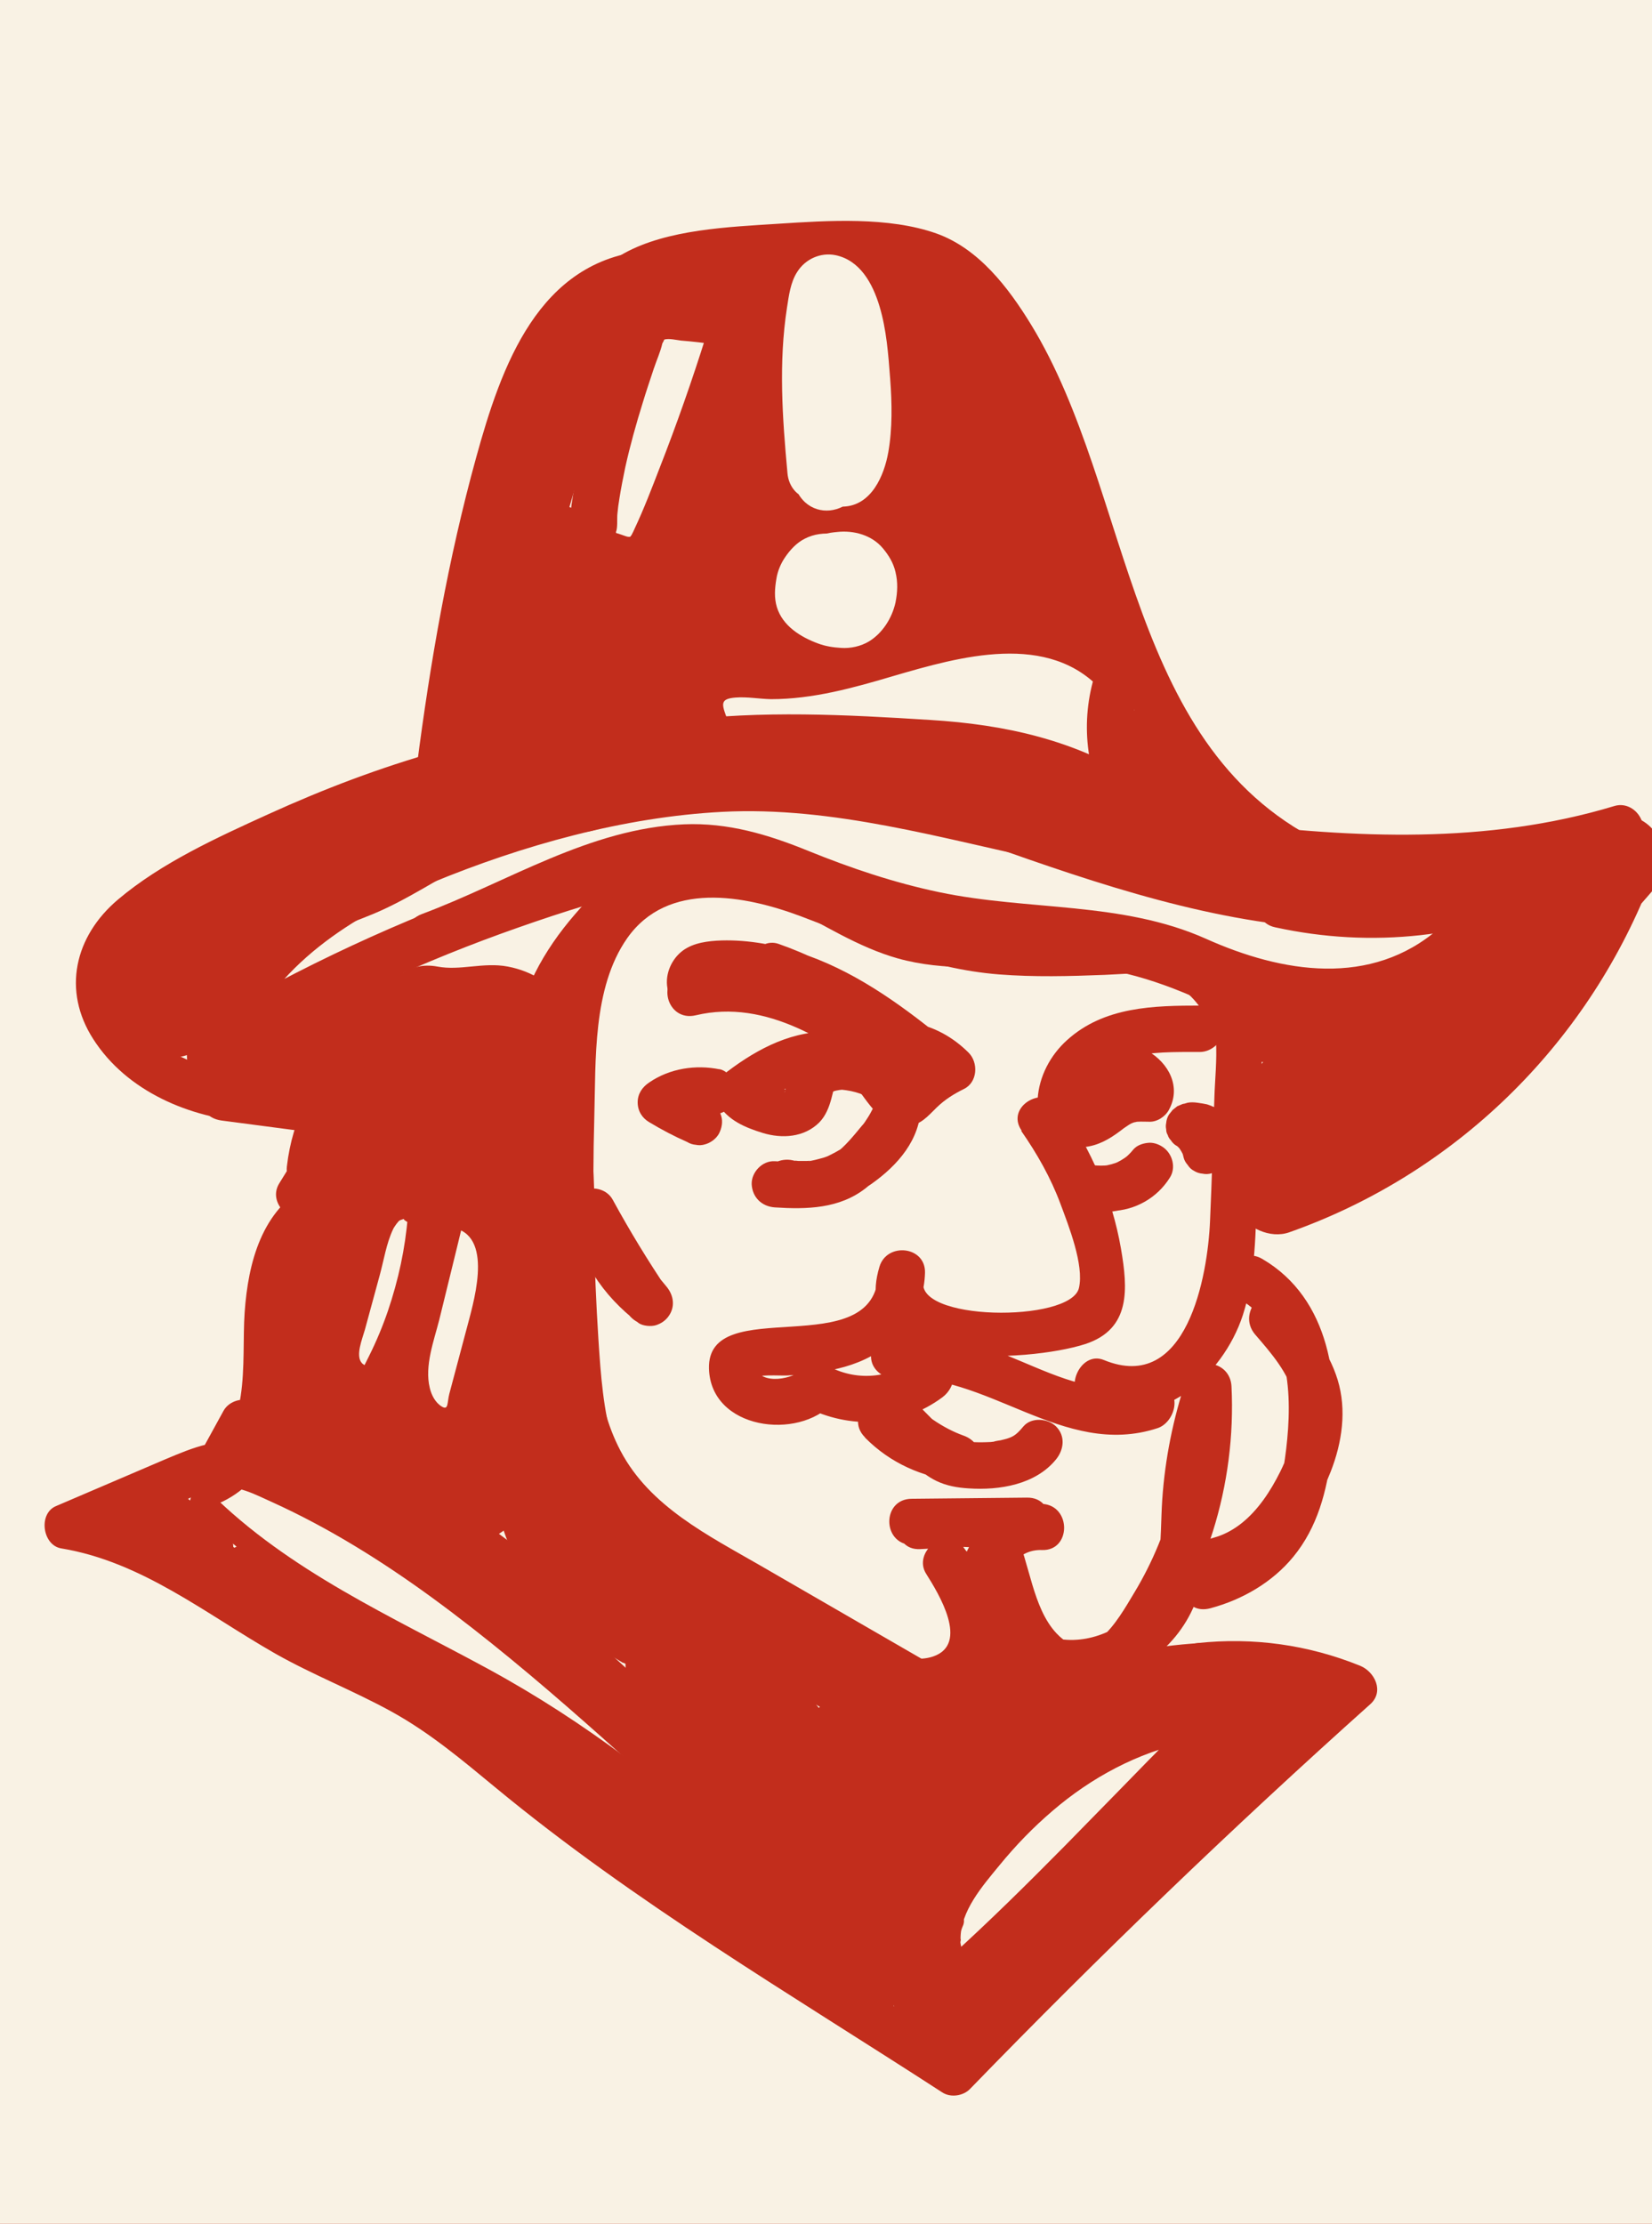 <?xml version="1.0" encoding="UTF-8"?>
<svg id="Layer_1" data-name="Layer 1" xmlns="http://www.w3.org/2000/svg" viewBox="0 0 71.58 96.31">
  <defs>
    <style>
      .cls-1 {
        fill: #f9f2e4;
      }

      .cls-2 {
        fill: #c22d1c;
      }
    </style>
  </defs>
  <rect class="cls-2" x="-228" y="-53.07" width="517.58" height="204.71"/>
  <path class="cls-2" d="M35.97,65c1.09,1.1,2.67,1.28,4.14,1.23.71-.02,1.39-.1,2.04-.39.71-.32,1.23-1,1.21-1.79-.02-.52-.45-1.03-1-1s-1.02.44-1,1c0,.05.04.21,0,.06.01-.08.01-.1,0-.04-.02.07,0,.04.05-.1-.07.13.03-.06.06-.06,0,0-.1.1-.11.11-.05.07.18-.1.02-.02-.04.02-.08.04-.12.07-.18.11.13-.03.02,0-.06.01-.11.04-.17.06-.1.03-.21.05-.32.08-.14.03-.09.04.02,0-.05.02-.12.01-.17.02-.26.02-.52.03-.78.03s-.52,0-.77-.02c-.07,0-.14-.01-.21-.02-.1,0-.17-.02-.03,0-.12-.02-.25-.04-.37-.07-.13-.03-.27-.07-.4-.11-.06-.02-.13-.04-.19-.07.08.03.11.05.02,0-.12-.07-.23-.14-.35-.21.07.04.09.08.01,0-.06-.06-.12-.11-.18-.17-.37-.37-1.05-.4-1.42,0s-.39,1.02,0,1.42h0Z"/>
  <path class="cls-2" d="M35.07,64.83c1.29,0,1.29-2,0-2s-1.29,2,0,2h0Z"/>
  <path class="cls-2" d="M23.7,75.7h.46c.28,0,.53-.05.77-.17.25-.08.46-.22.64-.41.2-.18.33-.4.41-.64.13-.24.18-.5.17-.77l-.07-.53c-.1-.34-.27-.63-.52-.88l-.41-.31c-.31-.18-.65-.27-1.01-.27h-.46c-.28-.01-.53.05-.77.17-.25.08-.46.22-.64.41-.2.18-.33.4-.41.64-.13.24-.18.5-.17.77l.07.53c.1.34.27.63.52.88l.41.31c.31.18.65.27,1.01.27h0Z"/>
  <path class="cls-2" d="M18.89,70.43c2.58,0,2.58-4.01,0-4.01s-2.58,4.01,0,4.01h0Z"/>
  <path class="cls-2" d="M7.2,68.27c-.91-.53-1.8-1.12-2.64-1.76-.19-.15-.55-.16-.77-.1s-.48.24-.6.46c-.12.23-.18.51-.1.77l.1.24c.09.15.21.27.36.36.84.64,1.73,1.23,2.64,1.76.45.26,1.12.12,1.37-.36s.12-1.09-.36-1.37h0Z"/>
  <g>
    <rect class="cls-1" x="-165.1" y="-.07" width="386.29" height="96.55"/>
    <path class="cls-2" d="M44.25,48.98c.69.99,1.28,2.03,1.7,3.16.35.94,1.03,2.65.8,3.64-.35,1.52-7.28,1.45-6.72-.38l-1.97-.27c-.11,4-7.44.81-7.34,4.15.08,2.63,3.87,3.12,5.37,1.48l-1.21.16c1.93.99,4.2.9,5.96-.41.58-.44.7-1.32,0-1.73-.54-.32-1.08-.63-1.62-.95l-.51,1.87c4.03-.36,7.33,3.5,11.45,2.15.72-.24,1.09-1.47.24-1.83-.78-.33-1.56-.66-2.35-1l-.77,1.83c2.92,1.2,5.7-1.23,6.57-3.89.57-1.75.55-3.65.62-5.46.07-2.01.24-4.05.19-6.07-.04-1.49-.36-3.06-1.53-4.09s-2.88-1.18-4.43-1.14c-1.96.05-3.92.17-5.88-.03-2.2-.22-4.16-.97-6.18-1.82-3-1.26-6.71-2.39-9.65-.32-2.62,1.85-3.03,5.3-3.17,8.25-.21,4.32-.15,8.65.19,12.96.14,1.75.31,3.52,1.03,5.14.67,1.52,1.81,2.73,3.12,3.73,1.7,1.3,3.63,2.32,5.53,3.32,1.66.88,3.44,1.98,5.32,2.3,1.52.25,3.12-.14,3.85-1.61.81-1.66-.09-3.53-.99-4.95l-1.57,1.21c.69.89,1,1.9,1.03,3.01s1.77,1.42,1.97.27c.26-1.52.53-3.03.79-4.55l-1.83.24c.9,1.9.94,4.21,2.87,5.46,1.62,1.05,3.26.52,4.42-.89,2.71-3.3,4.02-7.64,3.81-11.88-.06-1.14-1.61-1.35-1.97-.27-.56,1.68-.91,3.41-1.03,5.17s.1,3.78-1.35,5.07c-1.09.97-2.75,1.36-4.07.65-.63-.33-1.25-.94-1.37-1.68-.16-.98.58-1.89,1.57-1.85,1.29.05,1.29-1.95,0-2-1.88-.07-3.76-.14-5.64-.22v2c1.67-.02,3.33-.03,5-.05v-2c-1.54.08-3.09.15-4.63.23-1.28.06-1.29,2.07,0,2l4.63-.23c1.28-.06,1.3-2.02,0-2-1.67.02-3.33.03-5,.05-1.29.01-1.29,1.95,0,2,1.88.07,3.76.14,5.64.22v-2c-2.27-.08-4.03,2.19-3.5,4.39s2.86,3.62,5.06,3.5,4.24-1.51,5.07-3.55c.56-1.37.5-2.87.58-4.32.1-1.67.44-3.28.97-4.86l-1.97-.27c.15,3.15-.57,6.26-2.21,8.97-.72,1.2-1.89,3.32-3.37,1.74-1.04-1.12-1.15-3.06-1.8-4.42-.35-.75-1.69-.59-1.83.24-.26,1.52-.53,3.03-.79,4.55l1.97.27c-.04-1.68-.6-3.1-1.62-4.42-.7-.9-2.17.26-1.57,1.21.53.84,1.89,3.04.3,3.58-1.21.41-2.81-.57-3.84-1.08-2.6-1.29-5.44-2.62-7.67-4.51-2.53-2.14-2.79-5.01-2.99-8.13s-.27-6.4-.18-9.6c.07-2.5-.08-5.63,1.42-7.78,1.76-2.51,5.1-1.87,7.55-.95,2.87,1.08,5.45,2.26,8.56,2.51,1.53.12,3.06.08,4.59.02,1.25-.05,2.99-.3,3.99.64,1.15,1.08.8,3.23.76,4.64-.06,1.79-.11,3.59-.19,5.38-.1,2.37-1,7.5-4.6,6.02-1.04-.43-1.82,1.39-.77,1.83.78.33,1.56.66,2.35,1l.24-1.83c-1.89.62-3.73-.24-5.47-.97s-3.52-1.42-5.44-1.25c-.95.08-1.42,1.33-.51,1.87.54.32,1.08.63,1.62.95v-1.73c-1.18.88-2.61,1.1-3.94.41-.38-.2-.91-.18-1.21.16-.41.45-2.04.66-1.92-.31l-.29.71c.21-.25,1.33-.15,1.64-.17.42-.03.84-.07,1.25-.13.83-.11,1.64-.31,2.37-.71,1.37-.75,2.29-2.03,2.33-3.61.03-1.15-1.64-1.33-1.97-.27-1.42,4.68,6.5,4.14,8.91,3.36,1.99-.65,1.85-2.4,1.55-4.14-.38-2.2-1.29-4.29-2.57-6.11-.73-1.05-2.47-.05-1.73,1.01h-.02Z"/>
    <path class="cls-2" d="M34.99,47.21c1.07-.08,2.36-.14,3.15.72s2.17-.25,1.57-1.21c-.82-1.34-2.34-2.05-3.89-2.04-1.72.01-3.23.88-4.54,1.91-.35.27-.35.86-.16,1.21.4.72,1.19,1.04,1.94,1.27.83.25,1.78.19,2.43-.45.28-.28.43-.66.53-1.03.03-.13.07-.26.1-.39-.04.15-.12.08.12.03.75-.16,1.55.15,2.29.28.43.08.87.14,1.27-.09s.64-.7.64-1.16c0-.76-.57-1.47-1.08-1.98-1.09-1.06-2.6-1.63-4.03-2.07-1.84-.56-3.85-.77-5.71-.17-1.22.4-.73,2.23.53,1.93,3.06-.73,5.9,1.19,8.21,2.96.43.33,1.12.07,1.37-.36.3-.52.07-1.04-.36-1.37-2.79-2.14-6.11-4.03-9.75-3.16l.53,1.93c1.68-.55,3.41-.25,5.05.3.71.23,1.4.5,2.03.89.3.18.56.38.8.63.11.11.2.22.28.35.05.08.1.16.15.24-.11-.16-.07-.34.12-.54l.44-.26c.16-.05-.27-.07-.31-.08-.17-.04-.34-.08-.52-.11-.43-.09-.86-.17-1.3-.2-.73-.05-1.62.07-2.19.59-.27.25-.44.58-.55.93-.04.15-.08.3-.11.45-.07.33-.03.02.01.02-.31.01-1.07-.15-1.22-.41l-.16,1.21c1.37-1.07,4.08-2.22,5.28-.27l1.57-1.21c-1.16-1.26-2.95-1.42-4.57-1.3-.54.04-1,.43-1,1,0,.51.46,1.04,1,1h.04Z"/>
    <path class="cls-2" d="M52.04,43.55c-2.05,0-4.2.04-5.81,1.5-.72.65-1.21,1.57-1.27,2.55-.08,1.16.8,2.22,2.02,2.08.61-.07,1.08-.34,1.56-.7.1-.08.21-.16.32-.23.04-.03.08-.05.13-.08s.2-.08.08-.04c.05-.02.1-.03.16-.04.17-.04-.11,0,.06-.01s.33,0,.49,0c.34.02.7-.21.86-.5.56-1,0-2.05-.92-2.57-.83-.47-1.76-.58-2.69-.41-.82.14-1.01,1.49-.24,1.83.1.05.09.03-.03-.05q.06.06,0,0s-.07-.1-.09-.16c.02.09.03.09.01,0q0-.09,0,0c0,.11,0,.1.01-.05.03.03-.14.31,0,.03-.06.13.09-.05-.06.07.15-.12-.06.04-.1.06-.08.05-.17.09-.25.13.17-.08-.17.06-.2.08l1.13,1.47c.17-.24-.07.07.04-.06.05-.06.1-.12.16-.17s.11-.11.17-.16c.12-.1-.18.11.06-.04.12-.07.24-.15.37-.21.09-.04-.1.02.07-.02l.09-.03c.19-.04.12-.05-.21-.02l-.44-.26c-.2-.18-.18-.33-.13-.52l-.05.08c.06-.08.05-.08-.03,0,.13-.05-.13.06-.14.07-.11.05-.12.06-.04.02-.06.02-.13.05-.19.07-.49.18-.88.69-.7,1.23.16.48.71.89,1.23.7.66-.24,1.28-.54,1.65-1.17s.32-1.65-.38-2.06c-.6-.35-1.38-.04-1.93.27s-.97.74-1.31,1.25c-.47.69.32,1.77,1.13,1.47s1.66-.72,1.97-1.62c.26-.76-.02-1.79-.79-2.14l-.24,1.83c.12-.02.13-.02.04,0h.2c.1,0,.2,0,.3.01-.18-.02.12.03.13.03.05.01.31.09.27.08s.2.1.24.13l.08.05q.1.07.01,0c.08.08.09.08.02,0l.05.08c-.03-.11-.07-.21,0-.32l.86-.5c-.64-.04-1.29.06-1.85.39-.2.12-.38.27-.56.4-.11.08-.21.16-.32.23-.04.03-.27.12-.08.05-.06.02-.11.04-.17.05.12,0,.13,0,0,0-.21-.05.06.04.1.05q-.1-.06,0,0c.07.1.08.1.02,0,.05.11.06.11.02,0,.01.13.02.13,0,.01,0-.05.02-.31-.01-.07.02-.11.04-.23.08-.34.02-.07.1-.24.02-.08.05-.1.1-.21.16-.3.02-.03.19-.26.12-.18s.13-.14.15-.16c.08-.08.17-.16.26-.24.21-.18-.15.09.08-.06.19-.12.38-.24.58-.34.04-.02.08-.04.12-.06q-.1.04,0,0c.14-.04.27-.09.41-.13.96-.26,2-.24,3.09-.24.52,0,1.03-.46,1-1s-.44-1-1-1h.05Z"/>
    <path class="cls-2" d="M53.69,56.25c2.25,1.3,2.31,4.21,2.04,6.5-.13,1.13-.39,2.34-1.09,3.26s-1.66,1.43-2.71,1.72l.77,1.83c.3-.22.59-.45.89-.67.9-.68.39-2.04-.77-1.83-.23.04-.46.08-.69.13l1.13,1.47c.08-.18.17-.35.25-.53l-.6.46c2.37-.58,3.9-2.69,4.75-4.86.49-1.25.7-2.66.3-3.97s-1.28-2.37-2.16-3.39-2.25.44-1.42,1.42c.69.8,1.45,1.66,1.7,2.71s-.13,2.27-.61,3.24c-.42.84-.96,1.67-1.7,2.25-.31.24-.66.44-1.03.56-.29.1-.58.13-.81.36-.2.2-.29.49-.41.73-.39.82.25,1.63,1.13,1.47.23-.04.46-.08.69-.13l-.77-1.83c-.3.22-.59.45-.89.67-.85.64-.41,2.15.77,1.83,1.38-.37,2.68-1.12,3.59-2.23,1.05-1.28,1.45-2.84,1.65-4.45.39-3.1-.04-6.72-3-8.45-1.12-.65-2.13,1.08-1.01,1.73h.01Z"/>
    <path class="cls-2" d="M51.88,73.15c2.26-.24,4.41.06,6.52.91l-.44-1.67c-5.97,5.34-11.75,10.89-17.33,16.65l1.21-.16c-6.78-4.39-13.71-8.59-19.97-13.72-1.36-1.11-2.74-2.17-4.31-2.98-1.65-.86-3.38-1.56-5-2.51-3.02-1.76-5.85-3.96-9.38-4.54l.24,1.83c1.36-.58,2.72-1.16,4.08-1.75.63-.27,1.28-.65,1.96-.77.82-.15,1.6.29,2.32.61,2.47,1.12,4.79,2.57,6.98,4.17,4.59,3.36,8.74,7.34,12.99,11.12.8.71,2.28-.24,1.57-1.21-5.04-6.93-12.02-11.93-19.07-16.63l-.77,1.83c3.07,1.22,5.92,2.88,8.54,4.89l1.01-1.73c-3.74-2.84-7.6-5.66-12.22-6.84-.42-.11-.92.07-1.13.46l-1.4,2.55c-.5.91.49,1.8,1.37,1.37,2.09-1.02,2.72-3.34,2.88-5.49s-.38-5.32,1.89-6.51l-1.47-1.13c-.77,3.13-1.5,6.29-1.24,9.53.1,1.27,1.99,1.31,2,0,.06-4.93,1.7-9.62,4.67-13.55.39-.52-.03-1.33-.6-1.47-1.23-.31-2.36.11-3.26,1-1.04,1.04-1.33,2.54-2.27,3.64l1.57,1.21c.79-1.28,1.58-2.56,2.38-3.85l-1.87-.51c-.04.55-.2.94-.49,1.4l1.83.77c.22-1.24.58-2.42,1.13-3.56.51-1.06-.68-1.92-1.57-1.21-1.65,1.31-2.56,3.15-2.8,5.22-.13,1.15,1.66,1.32,1.97.27.66-2.26,1.6-5.49,4.4-5.77,1.27-.13,1.28-2.13,0-2-3.87.39-5.37,3.95-6.33,7.24l1.97.27c.18-1.56,1-2.84,2.21-3.81l-1.57-1.21c-.63,1.29-1.08,2.62-1.33,4.04-.2,1.09,1.19,1.77,1.83.77.49-.77.71-1.51.77-2.41.07-1.03-1.37-1.3-1.87-.51-.79,1.28-1.58,2.56-2.38,3.85-.59.95.82,2.09,1.57,1.21.61-.71,1-1.49,1.42-2.32s1.06-2.08,2.15-1.81l-.6-1.47c-3.17,4.2-4.88,9.31-4.94,14.57h2c-.25-3.07.43-6.04,1.17-9,.21-.87-.7-1.54-1.47-1.13-2.06,1.09-2.65,3.38-2.8,5.55s.35,5.32-1.97,6.45l1.37,1.37,1.4-2.55-1.13.46c4.45,1.13,8.15,3.9,11.75,6.64,1.03.78,2.02-.96,1.01-1.73-2.76-2.12-5.78-3.8-9.02-5.09-1.11-.44-1.66,1.24-.77,1.83,6.74,4.5,13.52,9.28,18.35,15.92l1.57-1.21c-4.69-4.17-9.27-8.59-14.44-12.18-2.33-1.62-5.04-3.42-7.8-4.19-1.38-.38-2.52.11-3.78.64-1.57.67-3.15,1.35-4.72,2.02-.77.33-.58,1.7.24,1.83,3.5.58,6.26,2.84,9.26,4.55,1.64.93,3.4,1.61,5.05,2.52s3.05,2.09,4.48,3.27c6.02,4.98,12.84,8.98,19.38,13.22.37.24.92.15,1.21-.16,5.58-5.75,11.36-11.31,17.33-16.65.62-.55.2-1.41-.44-1.67-2.25-.91-4.64-1.24-7.05-.98-1.27.14-1.28,2.14,0,2h0Z"/>
    <path class="cls-2" d="M17.88,45.75c.63.12,1.23.18,1.87.14.27-.02,1.4-.18,1.49-.12.47.35.24,2.97.15,3.62l3.66-.48c-.26-.47-.52-.93-.78-1.4-1.05-1.88-3.53-.83-3.73,1.01-.07.66-.14,1.33-.22,1.99-.24,2.25,3.45,2.72,3.93.53.27-1.2.53-2.4.8-3.61h-3.86c1.63,5.84-.81,12.26,2.43,17.78,1.5,2.55,3.99,4.13,6.49,5.58,2.9,1.68,5.81,3.36,8.72,5.04,2.24,1.29,4.26-2.17,2.02-3.46-2.63-1.52-5.26-3.04-7.89-4.56-2.27-1.31-4.8-2.56-6.07-4.97-1.18-2.23-1.19-4.93-1.16-7.39.04-3.06.16-6.11-.68-9.09-.51-1.84-3.43-1.98-3.86,0-.27,1.2-.53,2.4-.8,3.61l3.93.53c.07-.66.14-1.33.22-1.99l-3.73,1.01c.26.47.52.93.78,1.4.77,1.37,3.41,1.29,3.66-.48.31-2.19.54-4.93-.7-6.89-.58-.92-1.49-1.49-2.55-1.69s-2.05.19-3.05,0c-2.52-.47-3.6,3.39-1.07,3.86h0v.03Z"/>
    <path class="cls-2" d="M10.85,46.58c-2.06-.14-5.21-1.36-5.57-3.73s2.93-3.63,4.53-4.48c2.17-1.15,4.43-2.15,6.75-2.97s4.68-1.61,7.1-1.76c2.55-.16,5.15.44,7.66.81s5.22.77,7.83,1.15c5.01.74,10.02,1.58,15.06,2.14,5.43.61,10.97.69,16.26-.91l-1.13-1.47c-1.86,3.13-4.59,5.63-7.87,7.2-1.61.77-3.53,1.47-5.34,1.55-1.18.06-1.67-.43-2.31-1.35-.43-.63-.9-1.2-1.54-1.63-1.34-.9-3.03-1.06-4.6-1.1-2.11-.06-4.18-.11-6.26-.49s-4.18-.97-6.17-1.77c-1.78-.72-3.57-1.69-5.55-1.38s-3.56,1.78-4.79,3.21c-1.35,1.56-2.36,3.37-2.64,5.44-.17,1.26,1.76,1.81,1.93.53.27-2.01,1.27-3.71,2.67-5.15,1.57-1.62,3.14-2.5,5.4-1.71,1.92.67,3.74,1.55,5.71,2.1s4.06.92,6.13,1.1c1.81.15,3.7-.05,5.48.3.81.16,1.57.45,2.13,1.07s.91,1.45,1.59,2.02c1.32,1.11,3.08.88,4.65.55,1.69-.35,3.32-.95,4.86-1.72,3.43-1.73,6.3-4.45,8.25-7.75.44-.74-.29-1.73-1.13-1.47-5.5,1.66-11.25,1.39-16.88.7s-11.69-1.68-17.53-2.54c-2.9-.43-5.8-.91-8.71-1.27-2.69-.33-5.2-.01-7.79.72s-5,1.65-7.4,2.74c-2.22,1.01-4.64,2.11-6.52,3.7s-2.42,3.94-1.07,6.04c1.46,2.28,4.2,3.42,6.81,3.6,1.29.09,1.28-1.91,0-2h0v-.02Z"/>
    <path class="cls-2" d="M22.09,32.55c.1-2.29.87-4.52,1.48-6.71s1.23-4.35,1.88-6.52c.32-1.08.65-2.17.98-3.25.28-.91.49-2.4,1.21-3.09.72-.69,2.13-.78,3.07-.94,1.16-.2,2.33-.32,3.5-.38,1.98-.1,4.94-.43,6.61.83,1.57,1.19,2.59,3.19,3.36,4.96,1.71,3.93,2.58,8.16,4.36,12.07,1.68,3.69,4.29,7.12,8.05,8.85,1.16.53,2.18-1.19,1.01-1.73-8.85-4.06-8.45-15.28-12.93-22.59-.98-1.6-2.27-3.29-4.1-3.94-2.07-.73-4.68-.56-6.84-.42s-4.8.24-6.69,1.28-2.2,3.44-2.76,5.28c-.85,2.78-1.66,5.57-2.45,8.37-.73,2.6-1.63,5.23-1.75,7.94-.06,1.29,1.95,1.29,2,0h.01Z"/>
    <path class="cls-2" d="M30.6,14.53c-.61,1.94-1.28,3.85-2.02,5.74-.34.88-.68,1.77-1.08,2.62-.04.09-.08.18-.13.27-.1.14-.11.16-.02.07-.04.02-.07.02-.12.02-.1,0-.56-.21-.62-.17-.1-.04-.08,0,.06.14.03-.06.03-.11.02-.18.08-.2.04-.55.06-.77.02-.23.05-.46.09-.69.07-.45.16-.89.25-1.33.21-.95.47-1.88.76-2.81.15-.5.32-.99.48-1.48.12-.36.29-.73.37-1.09.03-.05.06-.1.08-.16q-.09.03,0,0c.18-.07.55.02.73.04.5.04,1.01.1,1.51.17.53.08,1.08-.13,1.23-.7.13-.47-.16-1.15-.7-1.23-.98-.14-2.09-.39-3.07-.25-1.07.15-1.51,1.02-1.82,1.94-.63,1.87-1.26,3.75-1.63,5.69-.18.94-.41,2-.34,2.96.07,1.1.94,1.63,1.94,1.83s1.94-.08,2.48-1c.48-.81.78-1.77,1.13-2.63.86-2.12,1.62-4.28,2.31-6.47.39-1.23-1.55-1.76-1.93-.53h-.02Z"/>
    <path class="cls-2" d="M24.84,53.17c.3.75.67,1.44,1.13,2.09s.97,1.27,1.49,1.88l1.21-1.57c.07.06.15.12.03.02-.03-.03-.06-.05-.1-.08-.07-.06-.14-.12-.21-.19-.14-.13-.28-.27-.41-.42l-.18-.21s-.06-.08-.1-.12c-.08-.1.12.16.04.06-.11-.16-.23-.32-.33-.49-.1-.16-.19-.32-.27-.49-.04-.08-.08-.17-.12-.25-.02-.05-.04-.1-.06-.14.02.04.08.19.03.07-.14-.37-.26-.74-.34-1.13l-1.83.77c.73,1.34,1.52,2.64,2.38,3.91.29.43.9.67,1.37.36.43-.28.67-.91.36-1.37-.85-1.26-1.65-2.57-2.38-3.91-.24-.44-.81-.6-1.25-.41-.48.2-.68.69-.58,1.18.18.87.52,1.72,1,2.47.52.82,1.17,1.5,1.94,2.09.18.14.56.17.77.1s.38-.18.52-.36c.32-.42.25-.93-.08-1.32-.22-.27-.44-.53-.66-.8-.06-.07-.11-.14-.17-.22-.07-.09-.06-.07.03.04-.03-.04-.06-.07-.08-.11-.1-.13-.19-.26-.29-.39-.2-.28-.39-.57-.56-.87-.08-.14-.15-.28-.23-.42-.04-.08-.08-.17-.12-.25-.04-.1-.04-.08.02.05-.02-.04-.03-.08-.05-.13-.1-.25-.22-.46-.46-.6-.21-.13-.53-.18-.77-.1-.47.15-.91.71-.7,1.23h0v.03Z"/>
    <path class="cls-2" d="M51.68,49.74s.09,0,.13.01l-.27-.04c.13.02.25.05.37.1l-.24-.1c.06.03.12.05.17.09.11.07.24.11.37.12.13.03.27.02.4-.02.13-.03.24-.09.34-.18.11-.07.2-.16.26-.28.12-.23.18-.51.1-.77l-.1-.24c-.09-.15-.21-.27-.36-.36-.13-.09-.29-.14-.43-.2-.07-.03-.14-.05-.22-.06-.16-.03-.32-.06-.47-.06s-.33.03-.48.06l-.24.1-.2.16-.16.2c-.07.11-.11.24-.12.37-.02.09-.02.18,0,.27,0,.09.02.17.07.25.02.08.07.16.13.22.07.11.16.2.28.26.02.02.05.03.07.05l-.2-.16c.12.09.23.2.33.33l-.16-.2c.1.13.18.27.24.41l-.1-.24c.04.09.07.18.09.28.03.13.09.24.18.34.07.11.16.2.28.26.11.07.24.11.37.12.13.03.27.02.4-.02.24-.08.48-.23.6-.46l.1-.24c.05-.18.05-.36,0-.53-.05-.19-.13-.37-.21-.55-.05-.1-.1-.2-.17-.3-.11-.16-.22-.31-.36-.45s-.3-.26-.46-.37l-.24,1.83h.05l-.27.04c.1-.01.21-.01.31,0l-.27-.04c.1.01.2.04.3.08l-.24-.1.18.09,1.01-1.73c-.06-.03-.11-.06-.17-.09-.13-.06-.26-.12-.39-.16-.06-.02-.12-.03-.18-.04-.14-.02-.29-.05-.44-.05-.14,0-.27.02-.39.09-.12.04-.23.11-.32.21-.1.09-.17.2-.21.32-.06.12-.09.25-.09.39l.04.27c.05.17.13.32.26.44l.2.16c.16.09.32.14.51.14h0l.02-.02Z"/>
    <path class="cls-2" d="M38.99,46.21c.62.11,1.12.34,1.57.79l.2-1.57c-.38.19-.73.41-1.06.67-.16.12-.31.25-.46.38-.07.06-.27.33-.33.35h.53c-.11-.02-.32-.36-.44-.52-.21-.28-.43-.56-.65-.84-.42-.52-.85-1.03-1.3-1.53-.9-.99-1.86-1.93-2.88-2.8l-.97,1.67c2.34.82,4.38,2.28,6.39,3.7.92.65,2.1-.86,1.21-1.57-1.89-1.53-3.88-2.95-6.22-3.7-1.12-.36-2.36-.57-3.54-.5-.58.04-1.19.15-1.62.57s-.66,1.1-.44,1.71c.18.51.68.85,1.23.7.49-.13.88-.72.7-1.23,0,.12-.05.22-.13.3.06-.02.12-.04.18-.03.19.02.4-.02.59-.02.41,0,.83.04,1.23.11.81.15,1.61.39,2.35.73,1.55.7,2.94,1.7,4.26,2.77l1.21-1.57c-2.16-1.53-4.35-3.02-6.86-3.9-.93-.33-1.72,1.03-.97,1.67,1.54,1.34,2.97,2.81,4.24,4.41.61.76,1.18,1.9,2.31,1.81.58-.05.89-.44,1.27-.81.35-.34.75-.59,1.18-.8.59-.29.63-1.14.2-1.57-.67-.67-1.51-1.14-2.45-1.3-.53-.09-1.08.14-1.23.7-.13.48.16,1.14.7,1.23h0Z"/>
    <path class="cls-2" d="M37.49,62.27c1.08,1.09,2.47,1.71,3.99,1.87.49.05.93-.42.98-.87.06-.51-.23-.93-.72-1.1-.42-.15-.87-.38-1.32-.69-.1-.07-.12-.09-.06-.04-.06-.05-.11-.09-.17-.14-.08-.07-.16-.15-.24-.22-.11-.1-.21-.21-.3-.32-.05-.05-.1-.11-.14-.17-.08-.09-.09-.11-.05-.06l-1.57,1.21c.53.57,1.06,1.15,1.65,1.66.32.28.66.56,1.04.74.44.21.9.29,1.39.32,1.33.09,2.9-.16,3.79-1.26.34-.42.41-1.01,0-1.42-.35-.35-1.07-.42-1.42,0s-.48.48-1,.6c-.04,0-.41.07-.22.05-.13.02-.26.03-.4.03-.25.01-.5,0-.75-.01-.2-.01-.42-.04-.59-.15-.23-.15-.43-.32-.66-.53-.5-.45-.96-.95-1.42-1.45-.34-.36-.94-.38-1.32-.08-.35.28-.56.89-.26,1.29.9,1.2,2.06,2.07,3.48,2.55l.27-1.97c-.13-.01-.14-.02-.06,0-.07-.01-.14-.02-.22-.04-.14-.03-.28-.06-.42-.11-.27-.08-.46-.16-.63-.24-.25-.12-.48-.26-.7-.42-.1-.07-.12-.09-.06-.04-.06-.05-.11-.09-.17-.14-.11-.1-.21-.2-.32-.3-.91-.92-2.33.5-1.42,1.42h0l.02.03Z"/>
    <path class="cls-2" d="M33.79,52.18c1.39.31,2.81-.09,3.96-.9s2.13-1.93,2.15-3.38c0-.5-.39-.92-.87-.98s-.99.23-1.1.72c-.03.13-.07.25-.11.37-.03.11.07-.13-.02.04-.03.05-.05.1-.08.15-.07.13-.15.25-.23.37-.03.05-.07.1-.1.14.09-.11.01-.02-.04.04-.35.42-.73.9-1.17,1.22.08-.06.04-.03-.02,0-.06.04-.12.07-.18.11-.02,0-.18.09-.07.04.12-.06-.09.03-.12.04-.12.04-.24.07-.37.1-.07.01-.14.02-.21.04.09-.02.12-.01.01,0-.55.05-1.1.02-1.65-.01s-1.02.49-1,1c.03.57.44.96,1,1,1.39.09,2.81.06,3.95-.84.48-.38.91-.86,1.3-1.34.47-.57.87-1.2,1.03-1.93l-1.97-.27v.16c0-.13.02-.1,0,.01s-.06.21-.09.31c-.04.13.11-.2-.01.02-.03.05-.05.1-.08.14-.06.1-.12.19-.18.28.08-.11.03-.04-.03.03-.04.04-.07.08-.11.13-.08.08-.16.16-.24.24-.09.09-.19.16-.28.25.07-.06.06-.04,0,0s-.12.09-.18.13c-.21.14-.43.27-.65.38-.05.03-.11.05-.16.08.09-.04.08-.03,0,0-.12.05-.25.09-.38.12-.11.03-.23.06-.34.08-.1.02-.18.02-.03,0-.06,0-.12.01-.17.01h-.35s-.26-.03-.13,0-.13-.03-.13-.03c-.51-.11-1.11.15-1.23.7-.12.51.15,1.11.7,1.23h-.02Z"/>
    <path class="cls-2" d="M31.18,46.31c-1.04-.21-2.16-.04-3.05.57-.3.2-.5.49-.5.86s.19.68.5.86c.53.32,1.08.61,1.65.86.11.07.24.11.37.12.13.03.27.02.4-.02.23-.06.48-.24.6-.46.12-.23.18-.51.1-.77-.07-.23-.23-.5-.46-.6-.57-.25-1.12-.53-1.65-.86v1.73c.16-.11.34-.21.52-.29l-.24.1c.25-.11.52-.18.79-.21l-.27.04c.26-.03.52-.03.78,0l-.27-.04c.06,0,.12.02.18.03.27.05.53.04.77-.1.21-.12.41-.36.46-.6.06-.26.05-.54-.1-.77-.14-.21-.34-.41-.6-.46h.02Z"/>
    <path class="cls-2" d="M48.15,52.45c1.04-.03,1.99-.57,2.54-1.45.27-.42.12-1-.26-1.29-.17-.13-.39-.22-.61-.22-.25.01-.54.09-.71.29-.13.16-.27.3-.43.42l.2-.16c-.19.15-.39.27-.61.36l.24-.1c-.23.1-.47.16-.72.2l.27-.04c-.24.03-.47.03-.71,0s-.55.13-.71.29c-.17.17-.3.46-.29.71s.1.53.29.71l.2.16c.16.09.32.14.51.14.54.07,1.14,0,1.65-.21.59-.24,1.13-.57,1.54-1.06l-1.57-1.21c-.03.05-.07.1-.11.15l.16-.2c-.11.14-.23.26-.37.37l.2-.16c-.15.11-.31.21-.48.28l.24-.1c-.16.07-.33.11-.5.14l.27-.04c-.07,0-.15.02-.22.02-.26,0-.52.11-.71.29-.17.17-.3.46-.29.71.02.53.44,1.02,1,1h-.01Z"/>
    <path class="cls-2" d="M67.63,37.16c-.47,1.19-1.31,2.77-2.16,4.03s-1.78,2.35-2.96,3.5c-2.18,2.1-4.93,3.83-7.72,4.81l1.95,3.35c.72-.88,1.45-1.77,2.17-2.65s.78-1.95,0-2.83c-.43-.49-.86-.97-1.29-1.46l-1.42,3.42c1.54.13,3.12.21,4.63-.23,1.6-.47,2.88-1.51,3.97-2.74,2.27-2.54,4.49-5.14,6.73-7.7.71-.81.8-2.03,0-2.83-.73-.73-2.12-.82-2.83,0-2.08,2.38-4.15,4.76-6.23,7.14-.74.85-1.54,1.84-2.47,2.19-1.14.44-2.51.27-3.79.16-.77-.07-1.56.56-1.83,1.23-.31.78-.14,1.57.41,2.19.43.49.86.97,1.29,1.46v-2.83c-.72.88-1.45,1.77-2.17,2.65-.57.7-.79,1.6-.31,2.43.43.73,1.43,1.21,2.26.92,7.17-2.53,12.85-8.07,15.63-15.13.4-1.01-.43-2.2-1.4-2.46-1.14-.31-2.07.39-2.46,1.4h0v-.02Z"/>
    <path class="cls-2" d="M55.25,40.16c4.21.92,8.45.44,12.36-1.35l-1.21-1.57c-2.56,2.73-6.02,5.44-9.98,5.23-2.06-.11-3.89-1.19-5.78-1.9s-3.94-.83-6.01-.75c-2.19.09-4.35.23-6.41-.68-1.64-.72-3.12-1.77-4.8-2.4-3.77-1.42-8.02.28-11.6,1.54-4.47,1.57-8.77,3.57-12.85,5.97l1.47,1.13c1.41-3.57,4.85-5.73,8.25-7.14,3.94-1.63,8.34-2.86,12.61-3.08,4.78-.25,9.53,1.16,14.17,2.14,5.01,1.06,10.02,2.12,15.04,3.18,1.26.27,1.8-1.66.53-1.93-4.2-.89-8.41-1.78-12.61-2.66s-8.15-1.9-12.28-2.48c-3.88-.55-7.71-.13-11.5.82-3.26.82-6.56,1.87-9.51,3.5s-5.4,3.94-6.65,7.12c-.33.84.77,1.54,1.47,1.13,3.74-2.19,7.66-4.06,11.74-5.54,1.97-.71,3.97-1.37,6.01-1.87,2.28-.56,4.25-.43,6.35.64,1.59.81,3.11,1.81,4.85,2.3,2.01.56,4.11.36,6.17.29,2.42-.08,4.38.4,6.59,1.35,1.72.73,3.44,1.36,5.33,1.33,4.27-.08,8-2.83,10.81-5.83.81-.87-.2-2.04-1.21-1.57-3.39,1.55-7.18,1.94-10.82,1.15-1.26-.27-1.79,1.66-.53,1.93h0Z"/>
    <path class="cls-2" d="M53.94,39.65c1.23.12,2.45.31,3.66.56l.27-1.97c-5.07-.22-9.89-1.92-14.62-3.6-1.22-.43-1.74,1.5-.53,1.93,4.92,1.74,9.9,3.44,15.16,3.67,1.11.05,1.38-1.74.27-1.97-1.39-.28-2.78-.49-4.19-.63-1.28-.13-1.27,1.88,0,2h-.02Z"/>
    <path class="cls-2" d="M57.98,39.24c1.76.03,3.51.02,5.27-.02.52-.01,1.03-.45,1-1s-.44-1.02-1-1c-1.75.05-3.51.05-5.27.02-.52,0-1.03.47-1,1s.44.99,1,1h0Z"/>
    <path class="cls-2" d="M9.69,48.54l3.5.46c.24.03.55-.13.71-.29.17-.17.3-.46.29-.71s-.1-.53-.29-.71c-.21-.19-.43-.26-.71-.29l-3.5-.46c-.24-.03-.55.13-.71.29-.17.17-.3.46-.29.71s.1.53.29.71c.21.19.43.26.71.29h0Z"/>
    <path class="cls-2" d="M12.46,47.73c1.09.12,2.08-.46,2.91-1.09.71-.55,1.41-1.12,2.12-1.69l.31-.41c.15-.23.23-.48.24-.74.06-.43,0-.9-.24-1.28-.49-.76-1.37-1.15-2.26-.92-1.3.34-2.27,1.31-3.49,1.83l.48-.2c-.65.27-1.33.46-2.02.55l.53-.07c-.31.04-.63.06-.94.06-1.05.01-2.05.91-2,2s.88,2.02,2,2c1.3-.02,2.55-.29,3.74-.79.55-.23,1.07-.49,1.56-.82.43-.29.84-.59,1.31-.79l-.48.2c.12-.05.25-.09.37-.12l-1.95-3.35c-.64.51-1.27,1.03-1.92,1.53l.41-.31c-.27.2-.54.39-.85.53l.48-.2c-.15.06-.3.11-.46.13l.53-.07c-.13.01-.25.01-.38,0-.48-.05-1.09.26-1.42.59-.35.35-.61.92-.59,1.42s.19,1.06.59,1.42c.42.38.86.52,1.42.59h0Z"/>
    <path class="cls-2" d="M17.67,52.67c-.11,1.4-.41,2.77-.86,4.1-.23.67-.5,1.32-.82,1.96-.07.13-.13.27-.2.4-.05.09-.09.18-.14.26-.17.24,0,.22.47-.07-.1-.13-.36-.17-.46-.31-.25-.33.03-1,.15-1.42.21-.78.43-1.57.64-2.35.18-.65.29-1.39.58-2,.06-.13.23-.35.28-.38.04-.03.22-.07.14-.06.19-.02-.05-.05.1.06.44.32,1.12.07,1.37-.36.3-.51.08-1.05-.36-1.37-.63-.46-1.5-.41-2.17-.06-.71.37-1.11,1.09-1.36,1.82s-.42,1.48-.62,2.21c-.22.8-.45,1.6-.65,2.4-.2.76-.3,1.57.05,2.3.31.65,1.07,1.27,1.77,1.45,1.04.27,1.62-.49,2.04-1.31.36-.69.67-1.41.94-2.15.61-1.65.97-3.37,1.1-5.13.04-.54-.49-1-1-1-.58,0-.96.46-1,1h0Z"/>
    <path class="cls-2" d="M18.94,53.15c2.44-.25,1.77,2.55,1.39,3.98-.29,1.08-.57,2.15-.86,3.23-.1.38-.03.73-.32.56s-.46-.51-.53-.82c-.23-.94.18-2.03.41-2.93.25-1.03.51-2.07.76-3.1s.53-2.06.5-3.12c0-.62-.48-1.89,0-2.39l-1.67-.44c.39,1.07.75,2.15,1.06,3.24s2,.89,1.97-.27c-.05-1.66-.1-3.32-.16-4.99-.02-.5-.45-1.05-1-1-.72.07-1.38.03-2.08-.14-.79-.2-1.65.72-1.13,1.47l.5.72.86-1.51c-.45,0-.83-.12-1.17-.41l-1.21,1.57c.5.31,1.15.64,1.39,1.21.06.15.12.87-.13.57l-.44,1.67-.52-.73,1.21-.16c-.58-.25-1.01-.31-1.64-.22-1.13.16-.84,1.99.27,1.97.88-.02,1.76-.04,2.65-.05,1.29-.03,1.29-2.03,0-2-.88.02-1.76.04-2.65.05l.27,1.97h.09c.43.2.86.19,1.21-.14,1.25-1.19.09-2.84-1.43-2.62-.81.12-.87,1.17-.44,1.67,1.06,1.23,3.11.59,3.54-.89.53-1.85-.97-3.17-2.37-4.04-.95-.58-2.1.83-1.21,1.57.76.64,1.59.98,2.59,1,.72.01,1.3-.88.86-1.51l-.5-.72-1.13,1.47c.86.22,1.73.3,2.62.22l-1-1c.05,1.66.1,3.32.16,4.99l1.97-.27c-.31-1.09-.66-2.17-1.06-3.24-.25-.67-1.12-1.03-1.67-.44-.98,1.05-.69,2.23-.59,3.52.12,1.55-.48,3.15-.85,4.65-.57,2.3-1.98,6.28,1.07,7.51,1.29.52,2.36-.16,2.77-1.42.5-1.52.88-3.14,1.25-4.7.31-1.33.46-2.79-.31-4-.69-1.08-2-1.69-3.26-1.55s-1.28,2.14,0,2h-.03Z"/>
    <path class="cls-2" d="M8.4,65.34c3.4,3.38,7.76,5.37,11.92,7.62,2.11,1.14,4.11,2.4,6.04,3.83,2.06,1.54,4.1,3.1,6.48,4.12.59.25,1.1-.61.51-.86-2.25-.96-4.2-2.42-6.16-3.88s-3.91-2.73-6.02-3.88c-4.19-2.28-8.64-4.24-12.07-7.65-.46-.45-1.17.25-.71.71h0Z"/>
    <path class="cls-2" d="M41.62,83.98c-.01-1.21.95-2.3,1.68-3.19s1.46-1.64,2.3-2.36c1.69-1.45,3.68-2.52,5.86-2.99l-.62-.35c.02.15-.42.47-.52.58-.18.19-.36.37-.55.56l-1.23,1.26c-.8.82-1.61,1.64-2.41,2.46-1.62,1.64-3.26,3.26-4.97,4.81h.71c-.29-.38-.35-.91-.15-1.35.26-.58-.6-1.09-.86-.51-.4.89-.28,1.79.31,2.56.17.22.53.16.71,0,1.88-1.7,3.68-3.5,5.46-5.31l2.61-2.67c.43-.44.87-.88,1.3-1.33.39-.41.66-.76.57-1.34-.04-.28-.38-.4-.62-.35-2.41.51-4.58,1.74-6.43,3.35-.93.81-1.77,1.72-2.52,2.69s-1.63,2.12-1.62,3.46c0,.64,1.01.65,1,0h0v.02Z"/>
    <path class="cls-2" d="M50.55,73.27c.88-.13,1.76-.17,2.65-.16l-.27-1.97c-1.15.17-2.3.24-3.46.23v2c1.13-.05,2.27-.11,3.4-.03.52.03,1.04.1,1.55.22.15.03.3.07.45.11.36.15.45-.11.26-.78-.08-.01-.5.42-.57.48-1.74,1.28-3.39,2.49-4.88,4.06s-2.87,3.11-4.47,4.51-3.4,2.83-4.95,4.4c-.81.82.22,2.12,1.21,1.57.58-.32,1.15-.64,1.73-.95l-1.21-1.57c-.46.55-.96,1.03-1.52,1.48-.91.73.25,2.09,1.21,1.57,1.16-.63,2.23-1.39,3.22-2.25.93-.81-.26-1.99-1.21-1.57s-1.89.77-2.86,1.07c-.15.04-.38.17-.54.15.26.02.15.03.09-.27-.09-.53-.1-1.06-.09-1.59l-1.87.51c.39.65.78,1.31,1.16,1.96l1.57-1.21c-.95-1.07.03-2.58.76-3.46.95-1.14,2.01-2.24,3.11-3.24s2.32-1.88,3.7-2.42c1.46-.57,2.93-.47,4.46-.6.41-.03.88-.28.97-.74.42-2.19-2.19-2.45-3.76-2.55-1.89-.11-3.76.26-5.44,1.14-.84.44-.5,1.98.51,1.87,1.54-.18,3.08-.36,4.63-.53.75-.08,1.5-.15,2.25-.2.68-.04,1.57-.22,2.21.08l.77-1.83c-1.95-.27-3.92-.54-5.89-.54-.92,0-1.83.07-2.74.21-.51.08-1.02.18-1.52.32-.13.04-1.22.33-1.22.3l-.74.97c.52-.08,1.01.07,1.46.33l.51-1.87c-.62-.07-1.2-.33-1.67-.74l-1.21,1.57c.48.3,1.17.72,1,1.36-.18.7-.87,1.42-1.34,1.94-.88.96.44,2.24,1.42,1.42,1.09-.92,2.21-1.82,3.35-2.68,1.02-.77.02-2.51-1.01-1.73-1.28.96-2.53,1.96-3.75,2.99l1.42,1.42c.87-.95,1.99-2.24,1.98-3.6s-1.04-2.2-2.05-2.85c-.94-.6-2.09.83-1.21,1.57s1.9,1.19,3.09,1.32c1.03.11,1.31-1.4.51-1.87-.95-.56-1.92-.69-3-.53-.45.07-.71.56-.74.97-.07,1.05.78,1.88,1.8,1.99,1.15.12,2.34-.51,3.47-.67,2.5-.36,5.08-.01,7.57.33.5.07.97-.08,1.18-.58.18-.43.04-1.04-.41-1.25-1.48-.7-3.26-.38-4.83-.22-1.76.17-3.51.39-5.27.59l.51,1.87c.99-.52,2.07-.81,3.18-.87.55-.03,1.11-.02,1.66.03.23.02.47.06.7.1.37.06.63.31.72-.12l.97-.74c-1.02.09-2.05.03-3.06.18-.89.13-1.74.4-2.56.76-1.74.76-3.25,1.97-4.61,3.29-2.18,2.13-5.99,5.77-3.21,8.91.76.86,2.15-.25,1.57-1.21-.39-.65-.78-1.31-1.16-1.96-.51-.86-1.85-.49-1.87.51-.02,1.33-.03,3.51,1.63,3.84.76.15,1.6-.23,2.3-.47.84-.29,1.66-.63,2.48-.99l-1.21-1.57c-.87.75-1.81,1.39-2.82,1.94l1.21,1.57c.56-.45,1.06-.94,1.52-1.48.71-.85-.17-2.15-1.21-1.57-.58.32-1.15.64-1.73.95l1.21,1.57c1.77-1.79,3.77-3.31,5.63-5s3.5-3.78,5.41-5.5c.93-.84,1.97-1.49,2.98-2.23.79-.58,1.86-1.51,1.06-2.55-.67-.87-2.27-.96-3.26-1.07-1.33-.14-2.68-.08-4.01-.02s-1.3,1.99,0,2,2.67-.1,3.99-.3c1.14-.17.83-1.96-.27-1.97s-2.12.08-3.18.23c-1.27.18-.73,2.11.53,1.93h0l-.03-.02Z"/>
    <path class="cls-2" d="M12.55,62.96l3.87,2.22c1.14.65,2.39,1.61,3.77,1.63,3.01.03,3.42-4.16,4.09-6.33h-3.86c.48,2.31.88,4.73,1.83,6.9s2.77,3.47,4.75,4.64l2.02-3.46c-1.22-.66-2.28-1.51-3.09-2.65l-3.15,2.43c3.09,3.73,8.64,5.4,10.66,10l2.74-2.74c-2.26-1.25-4.14-2.9-5.73-4.94l-2.83,2.83c3.47,2.82,6.16,6.45,7.68,10.66.73,2.01,4.03,1.86,3.93-.53-.08-1.93.75-3.74,2.39-4.81l-2.74-2.74c-.48,1.07-1.06,2.06-1.83,2.94-.65.75-.8,1.82-.16,2.63.57.71,1.77,1.12,2.58.52,1.14-.84,2.23-1.74,3.17-2.81.87-.98,1.9-2.13,2.21-3.44.32-1.38-.3-2.8-1.63-3.36s-3.02-.3-4.37-.05c-1.19.22-2.89.6-3.56,1.74-.83,1.43.1,2.76.27,4.21.32,2.72-1.54,5.36.17,7.92l3.15-2.43c-2.99-3.03-6.41-5.61-10.16-7.64-2.27-1.23-4.29,2.23-2.02,3.46,3.46,1.88,6.58,4.21,9.35,7.02,1.56,1.58,4.44-.5,3.15-2.43-.67-.99.16-2.72.3-3.81.11-.86.12-1.68.02-2.54-.06-.48-.13-.96-.25-1.43-.03-.14-.22-1.04-.32-.79l-.52.88c-.29.24.5-.08.6-.1.36-.1.74-.2,1.11-.25.27-.04.55-.05.82-.06h.68c.29.02.3,0,.04,0l-.72-.72c.08-.62.02-.71-.19-.25-.14.2-.28.4-.43.59-.25.33-.53.64-.81.94-.64.68-1.33,1.32-2.08,1.87l2.43,3.15c1-1.14,1.84-2.37,2.46-3.75.75-1.66-.9-3.94-2.74-2.74-2.8,1.82-4.5,4.91-4.37,8.27l3.93-.53c-1.76-4.85-4.7-9.17-8.71-12.43-2.03-1.65-4.42.81-2.83,2.83,1.78,2.28,4.01,4.16,6.54,5.56,1.88,1.05,3.51-.98,2.74-2.74-2.22-5.06-7.93-6.76-11.29-10.81-1.44-1.73-4.47.57-3.15,2.43,1.22,1.7,2.68,3.08,4.53,4.08,2.27,1.23,4.25-2.15,2.02-3.46-1.49-.88-2.78-1.68-3.36-3.4-.63-1.86-.99-3.83-1.38-5.75-.42-2.02-3.32-1.78-3.86,0-.23.75-.46,1.5-.69,2.25-.19.62-.3,1.39-.65,1.92l.72-.72-.28.17,1.01-.27c-.74.09-2.06-1.03-2.72-1.41l-3.23-1.85c-2.24-1.28-4.26,2.18-2.02,3.46h0v.03Z"/>
    <path class="cls-2" d="M6.96,66.5c.52.38.99.8,1.45,1.25l1.21-1.57c-.85-.55-1.7-1.1-2.55-1.65-.94-.61-2.09.83-1.21,1.57,1.88,1.6,3.83,3.11,5.84,4.54.99.7,1.9-.76,1.21-1.57-.52-.62-1.05-1.24-1.57-1.86l-1.21,1.57c5.29,3.35,10.58,6.69,15.87,10.04.98.62,1.99-.77,1.21-1.57-1.64-1.71-3.47-3.23-5.54-4.41-1.12-.64-2.13,1.09-1.01,1.73,1.93,1.1,3.6,2.5,5.13,4.1l1.21-1.57c-5.29-3.35-10.58-6.69-15.87-10.04-1.01-.64-1.91.75-1.21,1.57.52.62,1.05,1.24,1.57,1.86l1.21-1.57c-1.87-1.33-3.68-2.74-5.43-4.23l-1.21,1.57c.85.55,1.7,1.1,2.55,1.65.96.62,2.02-.78,1.21-1.57-.58-.57-1.2-1.08-1.86-1.57-1.04-.77-2.04.97-1.01,1.73h0Z"/>
    <path class="cls-2" d="M62.36,40.2c-2.95,2.58-6.82,1.93-10.1.46-3.64-1.63-7.7-1.21-11.56-2.02-1.96-.41-3.83-1.04-5.68-1.79-1.74-.71-3.48-1.23-5.38-1.15-4.11.18-7.62,2.49-11.37,3.89-1.2.45-.68,2.39.53,1.93,3.88-1.45,7.82-4.22,12.14-3.8,1.99.19,3.79,1.23,5.65,1.87,2.05.71,4.17,1.15,6.32,1.44s4.24.19,6.26.62c1.87.4,3.49,1.55,5.35,2,3.24.78,6.7.18,9.24-2.04.97-.85-.45-2.26-1.42-1.42h.02Z"/>
    <path class="cls-2" d="M31.79,32.76c.24-.78-.09-1.11-.34-1.78-.19-.52-.21-.72.42-.77.51-.04,1.03.06,1.54.07,1.81,0,3.57-.49,5.29-1,2.88-.84,6.75-1.96,9.08.66l-.26-.97c-.72,2.09-.51,4.28.5,6.23l1.37-1.37c-2.8-1.78-5.82-2.45-9.09-2.65-3.64-.23-7.3-.42-10.93.04-1.01.13-1.49,1.73-.27,1.97,7.27,1.41,14.67,2.03,22.08,1.82.86-.02,1.33-1.08.71-1.71l-2.24-2.26c-.92-.92-2.26.46-1.42,1.42,1.17,1.33,2.45,2.55,3.82,3.67l.97-1.67-3.26-.92c-1.24-.35-1.77,1.58-.53,1.93l3.26.92c.91.26,1.78-1.02.97-1.67-1.38-1.12-2.65-2.34-3.82-3.67l-1.42,1.42,2.24,2.26.71-1.71c-7.23.2-14.44-.37-21.55-1.75l-.27,1.97c3.34-.42,6.68-.28,10.03-.09s6.19.65,8.98,2.43c.89.57,1.81-.53,1.37-1.37-.77-1.5-.84-3.11-.3-4.69.12-.35-.03-.72-.26-.97-2.91-3.27-7.58-2.18-11.24-1.11-1.21.35-2.44.72-3.7.83-1.11.09-2.3-.22-3.38.11-.76.23-1.45.84-1.66,1.62-.12.43-.08.84.07,1.25.08.22.6.89.57,1.01-.38,1.23,1.55,1.76,1.93.53h0l.03-.03Z"/>
    <path class="cls-2" d="M38.3,19.06c2.02,3.24,3.97,6.94,7.64,8.54.92.4,1.94.35,2.58-.52.57-.77.59-1.94-.16-2.63-3.12-2.89-4.11-7.31-5.91-11.02l-2.74,2.74c1.5,1.07,2.28,2.71,2.54,4.49l3.66-1.54c-1.03-1.53-2.05-3.07-3.09-4.6-.98-1.45-2-2.66-3.66-3.34-3.36-1.37-7.42-1.23-10.93-.66-.97.16-1.57,1.31-1.43,2.2.15,1.02.95,1.67,1.97,1.74,1.11.07,2.2.24,3.28.51.44.11.96.2,1.35.44.2.12.37.35.4.19l3.35-.88-.17-.17.52.88c-.29-.76-.38-1.45-1.02-2.03-.76-.69-1.8-.78-2.74-.45-2.01.71-2.02,2.96-2.5,4.69s-1.25,3.46-2.25,5.02c-.46.71-.95,1.4-1.55,1.99-.22.22-.44.41-.69.59-.15.1-.84.38-.69.43l.88.52c-.15-.16-.32-1.03-.41-1.29-.2-.55-.39-1.1-.59-1.65l-3.35,1.95c.55.49,1.38,1.07,1.63,1.81.23.69-.37,1.1-.49,1.83-.38,2.21,1.9,3.09,3.46,3.98,1.65.95,3.92-1.03,2.74-2.74-1.76-2.57-5.32-3.52-8-1.74-1.37.91-1.28,3.23.48,3.66,1.01.24,2.01.36,3.05.29,2.02-.14,2.68-2.59,1.01-3.73-.53-.36-1-.81-1.37-1.34l-1.73,3.01c3.45.09,6.86-.87,9.74-2.79l-2.43-3.15c-1.16,1.01-2.31,2.01-3.47,3.02l2.83,2.83c1.4-1.51,3.63-1.7,5.56-2,2.7-.42,5.4-.84,8.11-1.26,1.86-.29,1.74-2.79.48-3.66-3.46-2.39-7.78-2.52-11.84-2.49v4.01c2.27-.21,4.44-.9,6.29-2.27.94-.7,1.84-1.46,2.13-2.64.23-.93.09-2.17-.2-3.08-.69-2.18-2.92-3.38-5.07-2.41-2.48,1.12-2.86,3.77-2.57,6.2.13,1.07.83,2,2,2,.98,0,2.13-.92,2-2-.06-.54-.16-1.1-.12-1.64.02-.23.2-.74.18-.84.15-.07.14-.11-.03-.1-.28-.25-.37-.3-.26-.15,0,0,.15.94.15.98.27-.27.25-.26-.05.04-.15.14-.32.28-.49.4-.41.3-.86.56-1.31.78-.83.39-1.74.64-2.65.73-2.52.23-2.62,4.03,0,4.01,3.38-.03,6.92-.05,9.82,1.94l.48-3.66c-2.97.46-5.94.9-8.9,1.38-2.41.39-4.82,1.07-6.54,2.91s.9,4.52,2.83,2.83c1.16-1.01,2.31-2.01,3.47-3.02,1.71-1.48-.53-4.41-2.43-3.15-2.33,1.55-4.92,2.32-7.72,2.24-1.43-.04-2.61,1.77-1.73,3.01.79,1.12,1.68,2,2.81,2.78l1.01-3.73c-.69.05-1.31.02-1.98-.14l.48,3.66c.77-.51,1.93-.55,2.52.3l2.74-2.74c-.4-.23-.79-.46-1.19-.68-.25-.14-.91-.81-.6-.26l.27,1.01v-.32c-.08.34-.17.67-.27,1.01.65-1.42,1.12-2.59.66-4.17-.43-1.48-1.54-2.59-2.66-3.58-1.38-1.21-4.07-.08-3.35,1.95.64,1.77,1.07,4.83,3.22,5.31,1.97.44,4.11-1.15,5.34-2.52,1.36-1.52,2.46-3.3,3.28-5.17.44-.98.83-1.99,1.12-3.02.15-.53.28-1.07.39-1.62.05-.25.1-.5.14-.75.04-.38.08-.46.11-.24l-.88.52-.27-.06-.88-.52c-.33-.29-.12-.05,0,.26.15.42.37.74.68,1.05,1,1,3.06.63,3.35-.88.97-5.02-5.29-5.96-8.89-6.21l.53,3.93c2.59-.42,5.83-.52,8.32.47,1.09.43,1.64,1.53,2.26,2.45.86,1.28,1.71,2.56,2.57,3.83,1.33,1.98,3.98.66,3.66-1.54-.41-2.85-2.07-5.23-4.38-6.88-1.78-1.27-3.53,1.12-2.74,2.74,1.97,4.08,3.1,8.64,6.54,11.83l2.43-3.15c-3.05-1.32-4.54-4.42-6.21-7.1-1.36-2.18-4.83-.17-3.46,2.02h0Z"/>
    <path class="cls-2" d="M55.81,50.56c2.58,0,2.58-4.01,0-4.01s-2.58,4.01,0,4.01h0Z"/>
    <path class="cls-2" d="M15.77,38.62c2.98-1.4,6.23-2.28,9.51-2.58,2.58-.24,2.57-3.74,0-4.01-4.26-.44-7.37,2.69-11.11,4.06-1.89.69-3.72,1.33-5.3,2.62-1.49,1.22-2.51,2.81-3.2,4.58l3.66-.48c-.27-.47-.82-1.16-.9-1.61v1.07l.1-.28-.52.88c.64-.74,1.42-1.38,2.22-1.93.89-.61,1.29-1.76.72-2.74-.51-.88-1.85-1.34-2.74-.72-1.1.76-2.42,1.65-3.19,2.76-1.14,1.64,0,3.13.84,4.59.94,1.61,3.06,1.05,3.66-.48,1.18-2.98,3.95-3.66,6.63-4.76,2.94-1.21,5.76-3.91,9.12-3.56v-4.01c-4.03.37-7.87,1.41-11.54,3.13-.98.46-1.23,1.87-.72,2.74.59,1,1.76,1.18,2.74.72h.02Z"/>
    <path class="cls-2" d="M28.05,10.85c-4.73.42-6.33,5.02-7.42,8.97-1.21,4.38-1.99,8.87-2.57,13.37-.14,1.08,1.02,2,2,2,1.2,0,1.87-.92,2-2,.47-3.65,1.15-7.29,2.04-10.86.41-1.64.83-3.32,1.48-4.88.42-1.01,1.19-2.48,2.45-2.59,1.08-.09,2-.85,2-2,0-1.01-.92-2.1-2-2h.02Z"/>
  </g>
  <path class="cls-1" d="M54.64,16.88c2.88,0,2.88-4.47,0-4.47s-2.88,4.47,0,4.47h0Z"/>
  <path class="cls-1" d="M36.34,20.49c-.13-1.48-.27-2.97-.25-4.46,0-.71.04-1.42.15-2.12.05-.32.21-.69.2-1l.02-.06-.75.37h-.05s-.02-.03-.02-.03c0,.07.15.25.18.32.24.52.32,1.13.4,1.7.09.73.15,1.46.16,2.2.02.69.03,1.39-.16,2.06-.03.1-.05.2-.09.29-.09.19-.18.16.11.05l.19-.08c.21,0,.36.06.45.2.04,0,0,.02-.03-.06.05.14-.04-.16-.06-.21-.18-.76-.24-1.55-.25-2.33,0-.42,0-.83.03-1.25,0-.08.01-.17.02-.25,0-.04.03-.29.02-.22,0-.04.1-.33.02-.23l-1.75-.23c.24.32.26.76.33,1.16.08.49.14.99.18,1.48s.08.99.07,1.49c0,.18,0,.35-.04.53-.02.08-.09.2-.08.28,0-.13,1.25.05.63-.2l.49.29c.09.08.06.25.05.07,0-.05-.02-.27-.03-.39-.02-.35,0-.7.02-1.05.05-.65.24-1.29.48-1.89.22-.56-.24-1.23-.78-1.37-.63-.17-1.16.22-1.37.78-.46,1.19-.66,2.5-.56,3.77.05.61.14,1.21.61,1.65.63.57,1.55.43,2.1-.16.9-.96.74-2.51.64-3.71-.05-.67-.14-1.33-.24-1.99s-.18-1.33-.58-1.87-1.25-.84-1.75-.23c-.71.88-.74,2.02-.75,3.11s.09,2.15.31,3.2c.2.97.85,1.89,1.94,1.84,1.21-.05,1.76-1.34,1.94-2.36s.16-2.12.08-3.18-.16-2.13-.46-3.13-.85-2-1.91-2.22c-.65-.13-1.31.17-1.66.73-.29.45-.36,1.03-.44,1.54-.37,2.39-.2,4.78.02,7.17.05.6.47,1.12,1.12,1.12.56,0,1.17-.51,1.12-1.12h-.02Z"/>
  <path class="cls-1" d="M36.15,23.12c-.45-.04-.87,0-1.28.21-.36.18-.65.5-.87.83-.18.27-.31.59-.36.91-.07.41-.1.82.02,1.22.25.82,1.03,1.3,1.79,1.58.32.12.66.17.99.19.41.03.86-.07,1.21-.28.59-.36,1-1.01,1.15-1.68.09-.45.11-.88,0-1.33-.09-.39-.29-.72-.55-1.03-.48-.57-1.26-.78-1.98-.7-.2.02-.4.04-.59.11-.29.1-.51.23-.74.42-.36.3-.57.78-.58,1.25,0,.51.27,1.04.64,1.38.31.28.7.52,1.12.59.31.05.59.07.89-.02s.58-.28.78-.54.32-.56.32-.89c0-.13-.02-.28-.05-.4-.07-.24-.19-.39-.34-.59-.17-.21-.54-.33-.79-.33-.27,0-.6.12-.79.33s-.34.49-.33.79l.04.3c.05.19.15.35.29.49l.02.03-.17-.23.02.03-.11-.27s.02.04.02.07l-.04-.3v.11l.04-.3s-.02.07-.03.11l.11-.27s-.02.04-.04.06l.17-.23s-.05.05-.08.08l.23-.17s-.05.03-.08.04l.27-.11s-.09.03-.13.04l.3-.04h-.19l.3.04c-.11-.02-.21-.05-.32-.09l.27.11c-.09-.04-.17-.09-.24-.14l.23.17c-.09-.07-.17-.14-.24-.23l.17.23c-.05-.07-.09-.14-.13-.22l.11.27s-.03-.09-.04-.15l.04.3v-.14l-.04.3s.02-.08.03-.12l-.11.27c.02-.05.05-.1.09-.15l-.17.23s.08-.08.12-.12l-.23.17c.06-.05.13-.08.21-.12l-.27.11c.11-.04.22-.07.34-.08l-.3.04c.17-.02.34-.03.51,0l-.3-.04c.1.01.19.04.28.07l-.27-.11c.08.04.15.08.22.13l-.23-.17c.08.07.15.14.21.22l-.17-.23c.06.08.11.17.15.27l-.11-.27c.04.11.07.23.09.35l-.04-.3c.02.15.02.29,0,.44l.04-.3c-.03.19-.07.37-.15.54l.11-.27c-.05.12-.12.24-.2.35l.17-.23c-.06.08-.13.15-.21.22l.23-.17c-.07.05-.14.1-.22.13l.27-.11c-.08.03-.16.05-.24.06l.3-.04c-.14.02-.28.01-.43,0l.3.04c-.24-.03-.46-.09-.68-.18l.27.11c-.2-.09-.39-.2-.57-.33l.23.17c-.08-.06-.15-.13-.21-.21l.17.23c-.04-.05-.07-.11-.1-.17l.11.27c-.02-.06-.04-.12-.05-.19l.04.3c-.02-.15-.02-.29,0-.44l-.04.3c.02-.14.06-.28.11-.41l-.11.27c.06-.13.13-.25.21-.37l-.17.23c.07-.09.15-.17.24-.24l-.23.17c.06-.04.11-.07.18-.1l-.27.11c.07-.02.13-.04.21-.05l-.3.04c.16-.02.32,0,.48.01.27.03.61-.14.79-.33.19-.19.34-.51.33-.79s-.11-.59-.33-.79c-.23-.21-.48-.3-.79-.33h.05Z"/>
  <path class="cls-2" d="M20.71,23.94v.05l-.04-.27v.1l.04-.27s0,.07-.03.1l.1-.24s-.02.04-.03.06c-.07.11-.11.24-.12.37-.03.13-.02.27.02.4.03.13.09.24.18.34.07.11.16.2.28.26l.24.1c.18.05.36.05.53,0l.24-.1c.15-.09.27-.21.36-.36,0-.01.02-.02.02-.04v-.02c.04-.08.07-.17.11-.25,0-.03.02-.05.02-.08,0-.09.03-.19.04-.28v-.08h0c0-.09-.02-.19-.04-.27v-.04c-.03-.13-.09-.24-.18-.34-.07-.11-.16-.2-.28-.26-.11-.07-.24-.11-.37-.12-.13-.03-.27-.02-.4.02l-.24.1c-.15.09-.27.21-.36.36l-.1.24c-.05.18-.05.36,0,.53h0Z"/>
</svg>